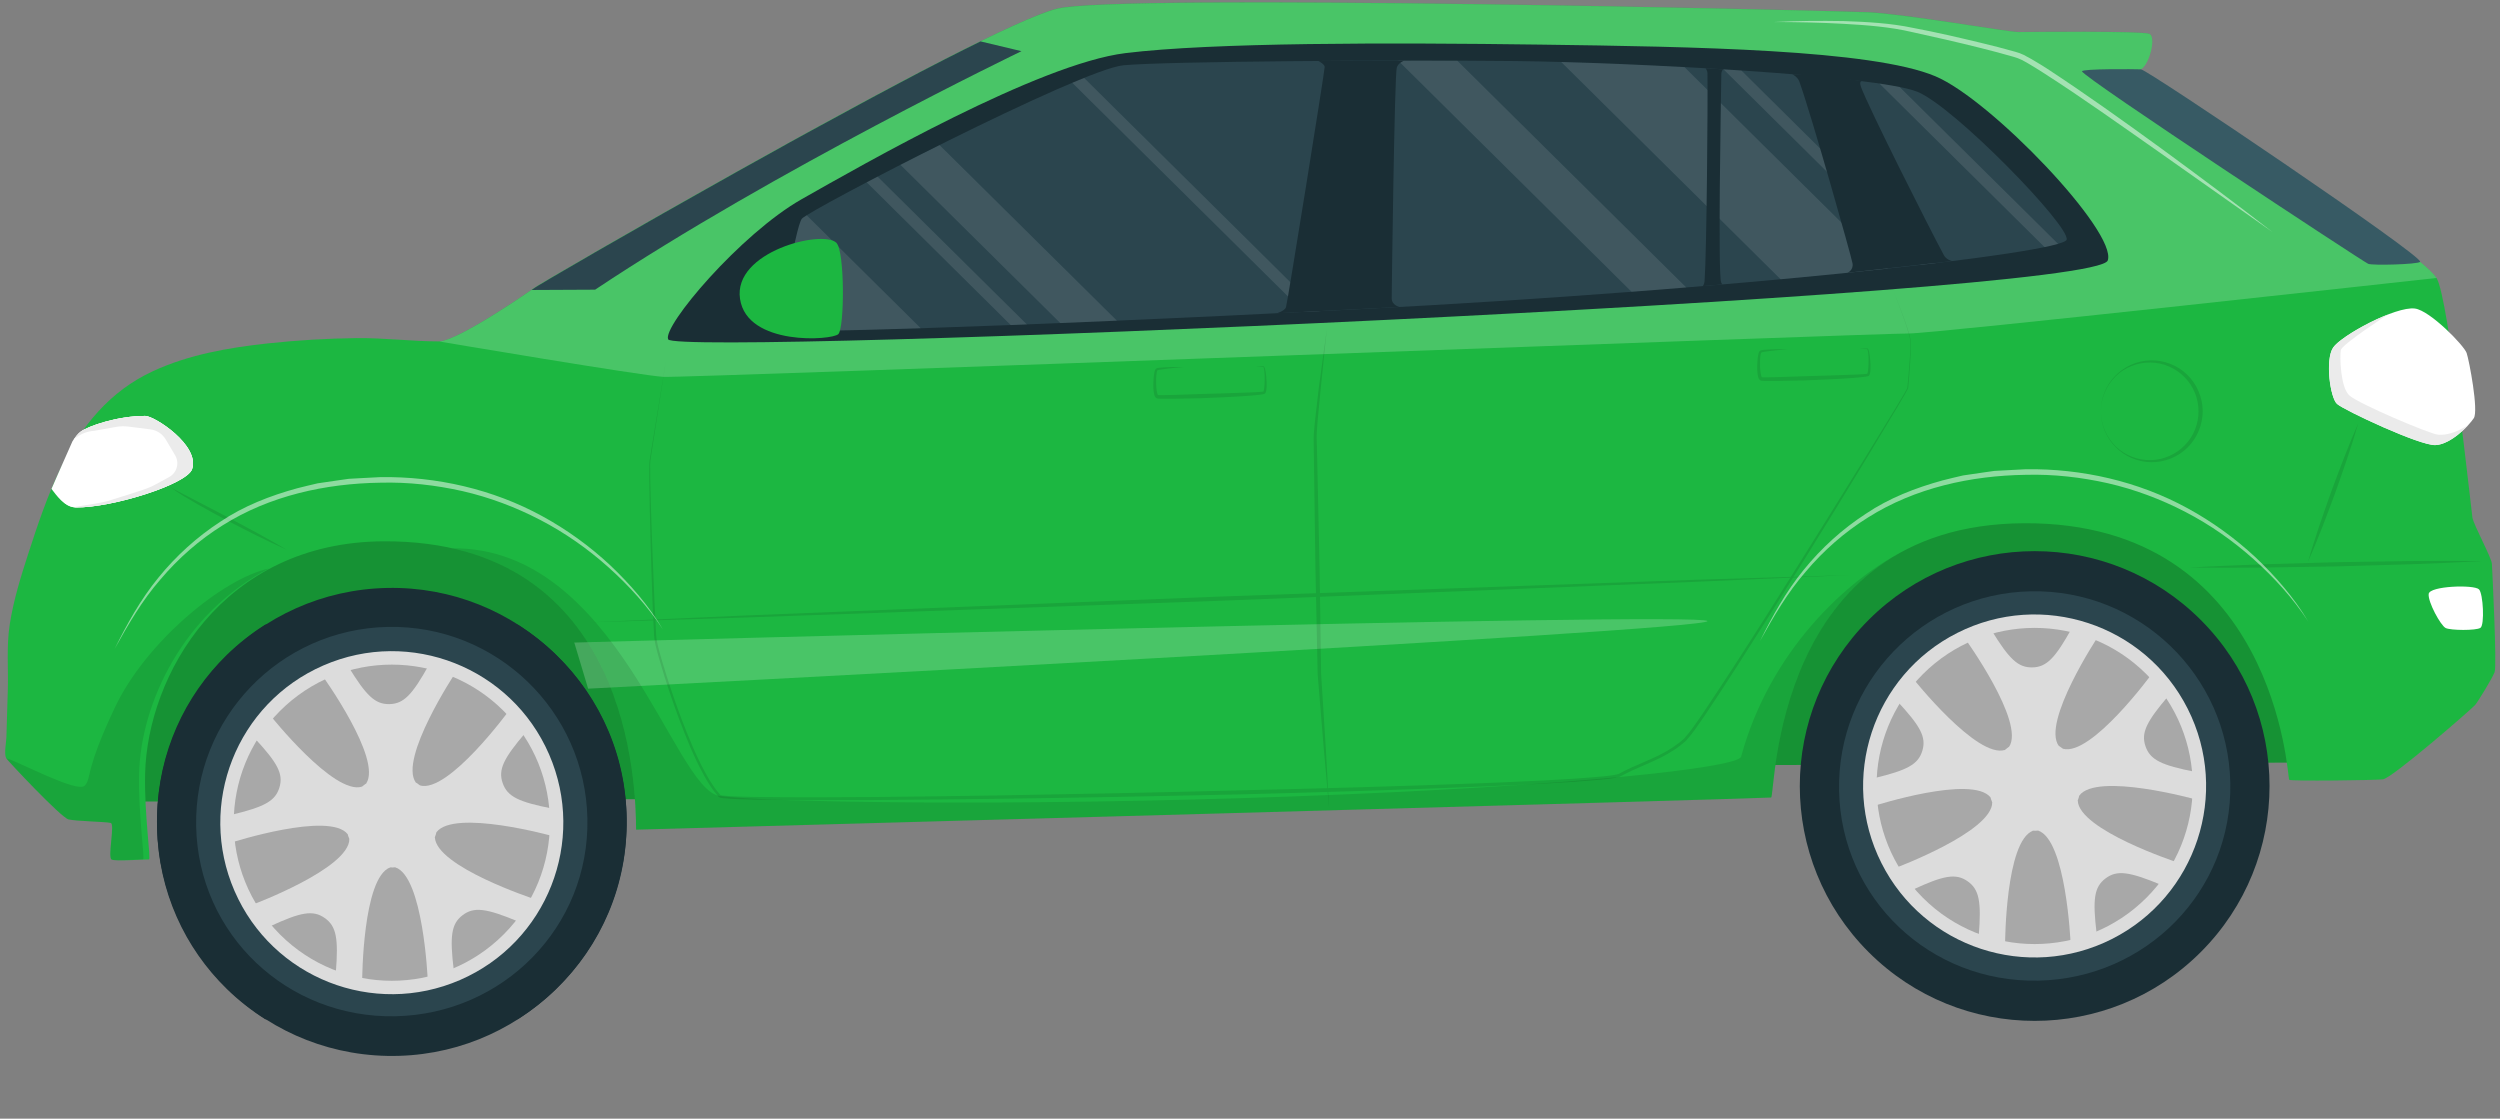 <?xml version="1.0" encoding="UTF-8"?>
<svg xmlns="http://www.w3.org/2000/svg" width="476" height="213" viewBox="0 0 476 213" fill="none">
  <rect x="0" y="0" width="476" height="213" fill="#808080" stroke="none"/>
  <path d="M439.63 145.174L331.52 145.694C331.52 145.694 343.12 95.134 385.33 94.924C427.54 94.724 437.72 133.904 439.63 145.174Z" fill="#1CB741"></path>
  <path opacity="0.2" d="M439.63 145.174L331.52 145.694C331.52 145.694 343.12 95.134 385.33 94.924C427.54 94.724 437.72 133.904 439.63 145.174Z" fill="black"></path>
  <path d="M125.9 152.134L17.79 152.654C17.79 152.654 29.39 102.094 71.6 101.884C113.81 101.684 123.99 140.854 125.9 152.134Z" fill="#1CB741"></path>
  <path opacity="0.2" d="M125.9 152.134L17.79 152.654C17.79 152.654 29.39 102.094 71.6 101.884C113.81 101.684 123.99 140.854 125.9 152.134Z" fill="black"></path>
  <path d="M463.91 52.924C466.25 56.594 470.51 97.134 470.75 98.554C470.99 99.974 474.39 106.164 474.46 107.354C474.52 108.534 475.44 126.804 474.97 127.994C474.5 129.184 471.86 133.514 471.27 134.224C470.68 134.934 455.43 148.204 453.71 148.384C452 148.574 436.14 148.764 435.85 148.474C435.55 148.184 433.49 99.394 385.4 99.624C337.31 99.854 338.09 151.664 337.21 151.844C336.32 152.024 121.11 157.964 121.11 157.964C121.07 150.034 120.22 102.844 73.05 103.064C42.32 103.214 28.08 128.634 27.63 147.314C27.45 155.094 28.79 163.634 28.36 163.634C26.94 163.644 22.09 164.014 21.26 163.664C20.43 163.314 21.91 156.914 21.08 156.684C20.25 156.454 14.45 156.364 13.03 156.014C11.61 155.664 1.36 144.724 1.18 144.374C0.73 143.484 1.2 141.324 1.22 140.364C1.29 137.444 1.39 134.514 1.48 131.594C1.62 127.354 1.2 123.164 1.85 118.914C2.57 114.264 3.98 109.744 5.43 105.274C7.19 99.834 9.02 94.394 11.52 89.244C15.44 81.174 20.89 74.464 29.16 70.654C35.99 67.504 43.51 66.194 50.98 65.384C56.57 64.784 62.2 64.444 67.82 64.374C73.12 64.314 78.4 65.004 83.66 65.004C87.63 64.694 101.32 55.104 101.98 54.644C103.75 53.394 186.8 5.224 201.27 1.644C212.97 -1.256 348.55 2.004 355.65 2.324C362.75 2.644 382.4 6.104 384.3 6.094C386.19 6.084 407.96 5.864 409.26 6.444C410.56 7.034 409.29 12.244 407.64 13.194C405.99 14.164 459.85 46.564 463.91 52.924Z" fill="#1CB741"></path>
  <path opacity="0.2" d="M109.34 122.344C109.34 122.344 323.86 116.414 325.09 118.244C326.32 120.064 111.98 131.124 111.98 131.124L109.34 122.344Z" fill="white"></path>
  <path opacity="0.2" d="M463.9 52.924C463.9 52.924 367.72 63.564 363.42 63.494C359.12 63.414 130.46 71.994 126.31 71.754C122.15 71.534 83.66 65.024 83.66 65.024C87.63 64.724 101.32 55.134 101.98 54.674C103.76 53.414 186.81 5.244 201.27 1.674C212.97 -1.226 348.56 2.024 355.65 2.354C362.75 2.674 382.41 6.124 384.29 6.114C386.19 6.104 407.95 5.884 409.26 6.464C410.56 7.054 409.29 12.264 407.63 13.204C406 14.164 459.85 46.564 463.9 52.924Z" fill="white"></path>
  <path d="M460.79 49.864C460.28 50.334 451.8 50.584 450.91 50.234C450.02 49.884 396.46 14.624 396.42 13.584C396.4 13.064 406.43 13.154 407.65 13.204C408.87 13.254 461.76 48.974 460.79 49.864Z" fill="#375A64"></path>
  <path d="M401.32 49.584C399.04 56.424 128.77 67.914 127.22 64.614C126.07 62.164 140.98 44.534 152.66 37.914C164.34 31.294 197.78 12.144 214.28 10.114C230.77 8.084 264.25 8.094 293.41 8.494C322.34 8.884 356.41 9.434 368.5 14.524C379.1 18.984 403.13 44.144 401.32 49.584Z" fill="#1A2E35"></path>
  <path d="M393.49 45.634C392.79 48.204 330.9 55.164 258.34 58.884C185.78 62.604 149.94 63.304 149.05 62.954C148.16 62.604 151.44 43.244 152.67 41.644C153.9 40.044 205.77 13.174 213.93 12.424C222.09 11.674 266.18 11.374 288.45 11.624C310.72 11.874 357.13 14.314 365.04 17.464C372.01 20.244 394.18 43.064 393.49 45.634Z" fill="#2B454E"></path>
  <g opacity="0.1">
    <path d="M297.26 11.804L339.03 53.174C346.44 52.484 353.29 51.804 359.46 51.144L320.73 12.784C312.5 12.334 304.31 11.994 297.26 11.804Z" fill="white"></path>
    <path d="M149.17 58.854L153.38 63.024C157.6 62.994 164.89 62.834 175.32 62.504L153.6 40.994C153.08 41.314 152.76 41.544 152.67 41.654C151.8 42.794 149.87 52.994 149.17 58.854Z" fill="white"></path>
    <path d="M266.24 11.564L310.65 55.554C314.19 55.294 317.67 55.014 321.06 54.734L277.47 11.564C273.91 11.544 270.13 11.544 266.24 11.564Z" fill="white"></path>
    <path d="M171.45 31.384L201.88 61.514C205.31 61.374 208.9 61.224 212.66 61.054L178.89 27.625C176.34 28.895 173.84 30.154 171.45 31.384Z" fill="white"></path>
    <path d="M328.16 13.204L365.73 50.424H365.74C366.71 50.314 367.66 50.204 368.59 50.094L331.56 13.424C330.44 13.354 329.3 13.274 328.16 13.204Z" fill="white"></path>
    <path d="M165.02 34.714L192.45 61.894C193.45 61.854 194.48 61.824 195.52 61.774L167.1 33.634C166.4 33.994 165.7 34.354 165.02 34.714Z" fill="white"></path>
    <path d="M204.16 15.764L248.21 59.394C249.22 59.344 250.24 59.294 251.26 59.254L206.42 14.844C205.71 15.114 204.95 15.434 204.16 15.764Z" fill="white"></path>
    <path d="M357.85 15.915L389.29 47.055C390.33 46.835 391.2 46.625 391.86 46.435L361.7 16.575C360.59 16.345 359.3 16.135 357.85 15.915Z" fill="white"></path>
  </g>
  <path d="M354.49 15.454C354.2 15.424 354.07 15.834 354.32 16.524C355.8 20.534 367.25 43.284 370.12 48.594C370.58 49.444 371.52 49.654 371.73 49.714L351.74 51.944C351.74 51.944 352.94 51.484 352.72 50.134C352.51 48.874 344.96 22.114 342.6 15.544C342.3 14.694 341.34 14.154 341.25 14.144C340.85 14.114 344.66 14.184 348.27 14.544C351.46 14.854 354.49 15.454 354.49 15.454Z" fill="#1A2E35"></path>
  <path d="M328.11 13.204C328.11 13.204 327.75 13.414 327.74 14.134C327.64 20.444 327.09 52.014 327.7 53.744C327.78 53.964 327.87 54.104 327.99 54.154L324.21 54.474C324.27 54.424 324.52 54.014 324.55 53.524C324.95 48.184 325.19 19.244 325.1 13.894C325.09 13.454 324.77 13.044 324.74 12.994L328.11 13.204Z" fill="#1A2E35"></path>
  <path d="M265.95 12.864C265.51 14.264 264.98 55.484 264.98 56.814C264.99 58.144 266.5 58.454 266.5 58.454L243.07 59.654C243.07 59.654 244.58 59.224 244.85 58.514C245.11 57.804 252.26 13.314 252.22 12.744C252.17 12.164 251.02 11.624 251.02 11.624L267.34 11.554C267.34 11.544 266.23 11.954 265.95 12.864Z" fill="#1A2E35"></path>
  <path d="M459.79 58.745C462.67 59.105 469.17 65.794 469.65 67.214C470.13 68.634 471.95 78.204 471.01 79.624C470.07 81.044 466.66 84.614 463.7 84.744C460.74 84.874 446.28 78.085 444.97 76.904C443.66 75.725 442.68 68.525 444.21 66.204C445.74 63.895 456.12 58.285 459.79 58.745Z" fill="white"></path>
  <path d="M444.98 76.915C446.28 78.085 460.76 84.885 463.71 84.745C465.96 84.644 468.49 82.544 469.97 80.915C467.81 82.305 465.79 82.915 464.2 82.764C462.61 82.624 449.06 76.874 447.32 75.294C445.58 73.715 445.48 67.725 445.7 66.644C445.91 65.564 454.63 59.895 454.63 59.895C450.32 61.575 445.26 64.635 444.23 66.204C442.69 68.544 443.67 75.734 444.98 76.915Z" fill="#EBEBEB"></path>
  <path d="M472 112.214C472.8 113.014 473.1 119.014 472.27 119.544C471.44 120.084 466.59 120.044 465.65 119.574C464.71 119.104 462.25 114.624 462.42 113.084C462.59 111.554 471.05 111.274 472 112.214Z" fill="white"></path>
  <path d="M36.57 89.325C35.59 92.215 21.38 96.674 14.49 96.615C12.25 96.605 10.66 94.174 9.8 93.085L10.81 90.764L13.8 84.014C14.3 83.254 14.79 82.644 15.27 82.254C16.63 81.154 22.43 79.174 27.64 79.195C29.38 79.184 38.1 84.794 36.57 89.325Z" fill="white"></path>
  <path d="M36.57 89.325C35.59 92.215 21.38 96.674 14.49 96.615C12.81 96.605 11.8 95.424 11.03 94.374L11.74 93.995L14.32 93.745L20.78 93.555L22.87 88.715L23.86 90.085L25.61 87.684L23.82 85.934L25.66 84.454L22.55 82.325L17.93 82.034L16.58 83.064L15.95 82.154L14.02 83.725C14.45 83.105 14.88 82.594 15.29 82.254C16.65 81.154 22.45 79.174 27.66 79.195C29.38 79.184 38.1 84.794 36.57 89.325Z" fill="white"></path>
  <path d="M36.57 89.325C35.59 92.215 21.38 96.674 14.49 96.615C12.81 96.605 17.84 96.085 20.45 95.415L24.48 94.154L27.29 93.234C28.14 92.954 28.96 92.605 29.74 92.174L32.2 90.835C33.69 90.025 34.21 88.135 33.34 86.674L31.55 83.665C30.93 82.615 29.85 81.904 28.64 81.754L24.45 81.225C23.67 81.124 22.87 81.144 22.1 81.284L17.91 82.034C16.62 82.115 15.39 82.594 14.39 83.404L14 83.725C14.43 83.105 14.86 82.594 15.27 82.254C16.63 81.154 22.43 79.174 27.64 79.195C29.38 79.184 38.1 84.794 36.57 89.325Z" fill="#EBEBEB"></path>
  <g opacity="0.1">
    <path d="M402.72 71.584C404.45 69.774 406.92 68.664 409.46 68.614C412 68.544 414.58 69.524 416.43 71.324C418.28 73.114 419.38 75.674 419.4 78.264C419.4 80.854 418.33 83.424 416.49 85.234C414.65 87.044 412.09 88.054 409.55 88.004C407.01 87.974 404.53 86.894 402.78 85.094C401.01 83.324 399.99 80.844 400.01 78.354C399.97 75.864 400.96 73.374 402.72 71.584ZM402.86 85.014C404.64 86.734 407.11 87.674 409.54 87.604C411.98 87.554 414.34 86.484 416 84.754C417.68 83.044 418.63 80.654 418.59 78.274C418.6 75.884 417.63 73.514 415.94 71.814C414.27 70.094 411.9 69.054 409.46 69.024C407.03 68.984 404.56 69.934 402.8 71.674C401.04 73.414 400.01 75.874 400.01 78.354C400.03 80.844 401.09 83.294 402.86 85.014Z" fill="black"></path>
    <path d="M439.44 106.984C440.39 104.844 441.26 102.664 442.12 100.494C442.98 98.314 443.77 96.114 444.6 93.924C445.37 91.714 446.17 89.514 446.91 87.294C447.65 85.074 448.37 82.844 449.01 80.594C448.06 82.734 447.19 84.904 446.33 87.084C445.47 89.264 444.68 91.464 443.85 93.654C443.08 95.864 442.28 98.064 441.54 100.284C440.81 102.504 440.08 104.734 439.44 106.984Z" fill="black"></path>
    <path d="M472.72 106.824C468.06 106.764 463.4 106.784 458.75 106.824L444.78 107.044L430.82 107.444C426.17 107.614 421.51 107.794 416.86 108.064C421.52 108.124 426.18 108.104 430.83 108.064L444.8 107.844L458.76 107.444C463.41 107.274 468.06 107.094 472.72 106.824Z" fill="black"></path>
    <path d="M252.64 62.574L251.09 73.924L250.43 79.614C250.33 80.564 250.23 81.514 250.16 82.474C250.09 83.444 250.15 84.384 250.14 85.344L250.46 108.264L250.7 119.724L250.82 125.454L250.88 128.314L251.11 131.174L252.05 142.594L253.07 154.004L252.44 142.564L251.72 131.134L251.54 128.274L251.5 125.414L251.42 119.694L251.25 108.244L250.75 85.354C250.74 84.404 250.66 83.434 250.71 82.504C250.76 81.564 250.84 80.604 250.92 79.664L251.47 73.964L252.64 62.574Z" fill="black"></path>
    <path d="M126.84 68.384L124.97 79.804L124.03 85.514L123.8 86.944C123.72 87.424 123.63 87.894 123.63 88.384C123.61 89.354 123.62 90.314 123.62 91.284C123.72 98.994 123.95 106.704 124.23 114.414C124.3 116.344 124.39 118.264 124.5 120.194C124.5 122.154 125.12 124.054 125.64 125.894C126.72 129.604 127.94 133.264 129.29 136.884C130.66 140.494 132.09 144.094 133.96 147.494L134.68 148.764C134.93 149.184 135.21 149.574 135.48 149.984C135.73 150.404 136.05 150.774 136.37 151.154L136.84 151.724C137.21 151.974 137.44 151.914 137.69 151.974C139.64 152.174 141.56 152.184 143.49 152.244C158.92 152.484 174.35 152.274 189.77 152.094C205.19 151.894 220.62 151.604 236.04 151.254C251.46 150.854 266.88 150.394 282.29 149.754C290 149.404 297.7 149.114 305.4 148.384C306.37 148.264 307.3 148.204 308.32 147.914C308.86 147.704 309.18 147.454 309.64 147.244C310.06 147.024 310.5 146.824 310.93 146.624C312.67 145.824 314.47 145.114 316.21 144.244C317.95 143.374 319.62 142.324 321.06 140.984C322.4 139.504 323.43 137.884 324.54 136.304C328.85 129.904 332.97 123.384 337.09 116.864C341.2 110.334 345.27 103.784 349.32 97.224C353.35 90.644 357.36 84.064 361.31 77.434L362.77 74.934C362.89 74.734 363 74.494 363.12 74.284L363.29 73.954C363.33 73.844 363.33 73.714 363.34 73.594L363.47 72.154C363.63 70.234 363.77 68.304 363.82 66.374C363.83 65.894 363.84 65.404 363.81 64.924C363.76 64.434 363.62 63.974 363.49 63.504C363.22 62.574 362.9 61.664 362.58 60.764C361.93 58.954 361.22 57.154 360.5 55.364C361.21 57.154 361.89 58.964 362.53 60.774C362.85 61.684 363.16 62.594 363.42 63.524C363.55 63.984 363.68 64.454 363.72 64.924C363.75 65.404 363.73 65.884 363.72 66.364C363.65 68.284 363.49 70.214 363.32 72.134L363.18 73.574C363.16 73.694 363.16 73.814 363.13 73.924L362.96 74.234C362.84 74.444 362.75 74.644 362.62 74.854L361.14 77.334C357.14 83.924 353.07 90.474 348.99 97.024C340.82 110.104 332.69 123.224 324.1 136.014C323 137.584 321.93 139.224 320.68 140.594C319.29 141.884 317.66 142.904 315.95 143.754C314.24 144.614 312.45 145.314 310.68 146.114C310.24 146.314 309.8 146.524 309.36 146.744C308.94 146.934 308.47 147.254 308.1 147.384C307.27 147.624 306.26 147.704 305.32 147.814C297.66 148.524 289.94 148.784 282.24 149.114C266.83 149.714 251.41 150.124 236 150.484C220.58 150.884 205.16 151.204 189.74 151.454C174.32 151.674 158.89 151.934 143.48 151.734C141.56 151.684 139.62 151.674 137.73 151.484C137.51 151.464 137.23 151.394 137.19 151.394L136.74 150.854C136.44 150.494 136.13 150.134 135.88 149.724C135.62 149.324 135.34 148.934 135.09 148.534L134.38 147.284C132.53 143.924 131.08 140.344 129.71 136.754C128.36 133.154 127.13 129.494 126.04 125.804C125.52 123.944 124.91 122.134 124.9 120.204L124.61 114.434C124.27 106.734 123.98 99.024 123.81 91.314C123.79 90.354 123.78 89.384 123.79 88.424C123.78 87.944 123.86 87.474 123.94 86.994L124.16 85.564L125.05 79.854L126.84 68.384Z" fill="black"></path>
    <path d="M32.39 92.674C34 93.984 35.88 94.984 37.69 96.054C39.51 97.104 41.38 98.094 43.23 99.094C45.11 100.054 46.98 101.044 48.87 101.974C50.77 102.904 52.67 103.824 54.62 104.684C52.81 103.614 50.97 102.594 49.13 101.574L43.57 98.584L37.96 95.664L35.15 94.204C34.21 93.714 33.25 93.254 32.39 92.674Z" fill="black"></path>
    <path d="M352.45 109.474L322.41 110.404L292.37 111.464L232.3 113.584L172.23 115.974L142.2 117.174L112.17 118.494L142.22 117.564L172.25 116.504L232.33 114.384L292.39 111.994L322.42 110.794L352.45 109.474Z" fill="black"></path>
    <path d="M354.02 66.414L355.19 66.464L355.48 66.474C355.54 66.464 355.55 66.534 355.59 66.624C355.65 66.794 355.67 66.994 355.7 67.184C355.79 67.954 355.79 68.734 355.76 69.504C355.74 69.894 355.72 70.274 355.66 70.644C355.63 70.824 355.59 71.014 355.53 71.144C355.52 71.174 355.5 71.184 355.51 71.174H355.42C355.36 71.174 355.31 71.194 355.2 71.204C354.44 71.274 353.65 71.304 352.87 71.334C349.75 71.444 346.62 71.564 343.49 71.634L338.8 71.794L336.46 71.844H335.88C335.78 71.844 335.68 71.844 335.61 71.834H335.49C335.44 71.834 335.41 71.824 335.45 71.824C335.49 71.884 335.36 71.684 335.33 71.534C335.28 71.364 335.24 71.184 335.22 71.004C335.11 70.264 335.09 69.484 335.11 68.714C335.13 68.334 335.15 67.944 335.21 67.574C335.24 67.414 335.3 67.174 335.33 67.144C335.36 67.094 335.6 67.044 335.77 67.014C337.29 66.744 338.87 66.644 340.42 66.484C338.85 66.464 337.29 66.484 335.71 66.624C335.51 66.664 335.32 66.634 335.05 66.834C334.83 67.114 334.84 67.284 334.78 67.494C334.7 67.894 334.65 68.294 334.62 68.684C334.56 69.484 334.54 70.274 334.63 71.084C334.65 71.284 334.69 71.494 334.73 71.704C334.82 71.914 334.79 72.144 335.16 72.414C335.28 72.484 335.34 72.484 335.39 72.494L335.57 72.514C335.69 72.524 335.79 72.524 335.89 72.524L336.48 72.534L338.83 72.524L343.53 72.434C346.66 72.304 349.79 72.194 352.92 71.954C353.7 71.884 354.48 71.824 355.28 71.714C355.37 71.704 355.5 71.674 355.63 71.634C355.7 71.614 355.75 71.604 355.82 71.564C355.91 71.484 355.94 71.414 355.97 71.354C356.06 71.114 356.09 70.914 356.11 70.714C356.15 70.304 356.16 69.914 356.15 69.514C356.12 68.724 356.06 67.934 355.91 67.154C355.87 66.954 355.83 66.764 355.75 66.574C355.73 66.524 355.71 66.474 355.67 66.424C355.65 66.374 355.51 66.324 355.48 66.344L355.19 66.354L354.02 66.414Z" fill="black"></path>
    <path d="M239.04 69.805L240.21 69.855L240.5 69.865C240.56 69.855 240.57 69.924 240.61 70.014C240.67 70.184 240.69 70.385 240.72 70.575C240.81 71.344 240.81 72.124 240.78 72.894C240.76 73.284 240.74 73.665 240.68 74.034C240.65 74.215 240.61 74.404 240.55 74.534C240.54 74.564 240.52 74.575 240.53 74.564H240.44C240.38 74.564 240.33 74.585 240.22 74.594C239.46 74.665 238.67 74.695 237.89 74.725C234.77 74.835 231.64 74.954 228.51 75.025L223.82 75.184L221.48 75.234H220.9C220.8 75.234 220.7 75.234 220.63 75.225H220.51C220.46 75.225 220.43 75.215 220.47 75.215C220.51 75.275 220.38 75.075 220.35 74.924C220.3 74.754 220.26 74.575 220.24 74.394C220.13 73.654 220.11 72.874 220.13 72.105C220.15 71.725 220.17 71.335 220.23 70.965C220.26 70.805 220.32 70.564 220.35 70.534C220.38 70.484 220.62 70.434 220.79 70.404C222.31 70.135 223.89 70.034 225.44 69.874C223.87 69.855 222.31 69.874 220.73 70.014C220.53 70.055 220.34 70.025 220.07 70.225C219.85 70.504 219.86 70.674 219.8 70.885C219.72 71.284 219.67 71.684 219.64 72.075C219.58 72.874 219.56 73.665 219.65 74.475C219.67 74.674 219.71 74.885 219.75 75.094C219.84 75.305 219.81 75.534 220.18 75.805C220.3 75.874 220.36 75.874 220.41 75.885L220.59 75.904C220.71 75.915 220.81 75.915 220.91 75.915L221.5 75.924L223.85 75.915L228.55 75.825C231.68 75.695 234.81 75.585 237.94 75.344C238.72 75.275 239.5 75.215 240.3 75.105C240.39 75.094 240.52 75.064 240.65 75.025C240.72 75.004 240.77 74.995 240.84 74.954C240.93 74.874 240.96 74.805 240.99 74.745C241.08 74.504 241.11 74.305 241.13 74.105C241.17 73.695 241.18 73.305 241.17 72.904C241.14 72.115 241.08 71.325 240.93 70.544C240.89 70.355 240.85 70.154 240.77 69.965C240.75 69.915 240.73 69.865 240.69 69.814C240.67 69.764 240.53 69.715 240.5 69.734L240.21 69.745L239.04 69.805Z" fill="black"></path>
  </g>
  <path d="M419.023 181.279C436.487 163.815 436.487 135.5 419.023 118.036C401.559 100.572 373.244 100.572 355.78 118.036C338.316 135.5 338.316 163.815 355.78 181.279C373.244 198.743 401.559 198.743 419.023 181.279Z" fill="#1A2E35"></path>
  <path d="M350.16 150.564C350.57 171.134 367.5 187.124 388.07 186.714C408.64 186.304 425.06 169.654 424.65 149.084C424.24 128.514 407.23 112.174 386.66 112.584C366.09 112.994 349.75 129.994 350.16 150.564Z" fill="#2B454E"></path>
  <path d="M402.094 178.798C418.193 170.677 424.66 151.042 416.538 134.943C408.417 118.844 388.782 112.377 372.683 120.499C356.584 128.62 350.117 148.255 358.239 164.354C366.36 180.453 385.995 186.92 402.094 178.798Z" fill="#DCDCDC"></path>
  <path d="M408.678 170.934C420.433 159.179 420.433 140.121 408.678 128.366C396.923 116.612 377.865 116.612 366.111 128.366C354.356 140.121 354.356 159.179 366.111 170.934C377.865 182.688 396.923 182.688 408.678 170.934Z" fill="#A8A8A8"></path>
  <path d="M382.53 142.194L391.98 142.004C388.7 137.454 399.5 121.154 399.5 121.154L394.49 119.584C391.3 125.324 389.67 127.024 386.95 127.074C384.23 127.124 382.54 125.494 379.11 119.884L374.18 121.644C374.19 121.664 385.63 137.524 382.53 142.194Z" fill="#DCDCDC"></path>
  <path d="M392.78 142.564L395.88 151.494C399.19 146.964 418.03 152.204 418.03 152.204L417.97 146.964C411.52 145.704 409.41 144.684 408.51 142.114C407.62 139.544 408.65 137.434 412.92 132.434L409.72 128.294C409.73 128.294 398.19 144.064 392.78 142.564Z" fill="#DCDCDC"></path>
  <path d="M395.6 152.434L388.06 158.144C393.39 159.894 394.23 179.424 394.23 179.424L399.2 177.744C398.41 171.224 398.72 168.894 400.89 167.254C403.06 165.614 405.38 165.944 411.46 168.464L414.41 164.144C414.42 164.144 395.84 158.034 395.6 152.434Z" fill="#DCDCDC"></path>
  <path d="M387.09 158.164L379.33 152.764C379.31 158.374 361 165.214 361 165.214L364.13 169.424C370.09 166.654 372.4 166.234 374.63 167.794C376.86 169.354 377.27 171.664 376.75 178.214L381.77 179.684C381.77 179.674 381.83 160.124 387.09 158.164Z" fill="#DCDCDC"></path>
  <path d="M379.01 151.834L381.75 142.784C376.41 144.504 364.25 129.194 364.25 129.194L361.21 133.474C365.68 138.284 366.8 140.354 366.01 142.954C365.22 145.554 363.15 146.654 356.75 148.184L356.9 153.414C356.9 153.424 375.52 147.444 379.01 151.834Z" fill="#DCDCDC"></path>
  <path d="M378.66 149.614C378.76 154.444 382.75 158.274 387.57 158.174C392.4 158.074 396.23 154.084 396.13 149.264C396.03 144.434 392.04 140.604 387.22 140.704C382.4 140.794 378.57 144.784 378.66 149.614Z" fill="#DCDCDC"></path>
  <path d="M119.31 155.744C119.56 168.514 114.41 180.034 105.96 188.244C103.72 190.434 101.24 192.374 98.56 194.054C88.06 194.054 74.6 194.054 74.6 194.054C74.6 194.054 61.01 194.054 50.49 194.054C47.85 192.384 45.4 190.454 43.18 188.294C35.18 180.494 30.13 169.674 29.9 157.534C29.4 132.854 49.02 112.444 73.71 111.944C98.4 111.434 118.81 131.064 119.31 155.744Z" fill="#1A2E35"></path>
  <path d="M119.31 157.244C119.56 144.474 114.41 132.954 105.96 124.744C103.72 122.554 101.24 120.614 98.56 118.934C88.06 118.934 74.6 118.934 74.6 118.934C74.6 118.934 61.01 118.934 50.49 118.934C47.85 120.604 45.4 122.534 43.18 124.694C35.18 132.494 30.13 143.314 29.9 155.454C29.4 180.134 49.02 200.544 73.71 201.044C98.4 201.554 118.81 181.924 119.31 157.244Z" fill="#1A2E35"></path>
  <path d="M37.35 157.344C37.76 177.914 54.69 193.904 75.26 193.494C95.83 193.084 112.25 176.434 111.84 155.864C111.43 135.294 94.42 118.954 73.85 119.364C53.29 119.774 36.94 136.774 37.35 157.344Z" fill="#2B454E"></path>
  <path d="M87.616 186.581C104.153 179.394 111.732 160.161 104.545 143.624C97.357 127.086 78.124 119.507 61.587 126.695C45.05 133.882 37.471 153.115 44.658 169.652C51.846 186.19 71.079 193.769 87.616 186.581Z" fill="#DCDCDC"></path>
  <path d="M95.885 177.926C107.639 166.172 107.639 147.114 95.885 135.359C84.13 123.604 65.072 123.604 53.317 135.359C41.562 147.114 41.562 166.172 53.317 177.926C65.072 189.681 84.13 189.681 95.885 177.926Z" fill="#A8A8A8"></path>
  <path d="M69.72 149.184L79.17 148.994C75.89 144.444 86.69 128.144 86.69 128.144L81.68 126.574C78.49 132.314 76.86 134.014 74.14 134.064C71.42 134.114 69.73 132.484 66.3 126.874L61.37 128.634C61.38 128.654 72.82 144.514 69.72 149.184Z" fill="#DCDCDC"></path>
  <path d="M79.98 149.554L83.08 158.484C86.39 153.954 105.23 159.194 105.23 159.194L105.17 153.954C98.72 152.694 96.61 151.674 95.71 149.104C94.82 146.534 95.85 144.424 100.12 139.424L96.92 135.284C96.93 135.284 85.38 151.064 79.98 149.554Z" fill="#DCDCDC"></path>
  <path d="M82.8 159.424L75.26 165.134C80.59 166.884 81.43 186.414 81.43 186.414L86.4 184.734C85.61 178.214 85.92 175.884 88.09 174.244C90.26 172.604 92.58 172.934 98.66 175.454L101.61 171.134C101.61 171.134 83.04 165.024 82.8 159.424Z" fill="#DCDCDC"></path>
  <path d="M74.28 165.154L66.52 159.754C66.5 165.364 48.19 172.204 48.19 172.204L51.32 176.414C57.28 173.644 59.59 173.224 61.82 174.784C64.05 176.344 64.46 178.654 63.94 185.204L68.96 186.674C68.96 186.664 69.03 167.114 74.28 165.154Z" fill="#DCDCDC"></path>
  <path d="M66.2 158.824L68.94 149.774C63.6 151.494 51.44 136.184 51.44 136.184L48.4 140.464C52.87 145.274 53.99 147.344 53.2 149.944C52.41 152.544 50.34 153.644 43.94 155.174L44.09 160.404C44.1 160.414 62.72 154.434 66.2 158.824Z" fill="#DCDCDC"></path>
  <path d="M65.86 156.604C65.96 161.434 69.95 165.264 74.77 165.164C79.6 165.064 83.43 161.074 83.33 156.254C83.23 151.424 79.24 147.594 74.42 147.694C69.6 147.784 65.76 151.774 65.86 156.604Z" fill="#DCDCDC"></path>
  <path d="M159.24 46.224C160.88 47.844 160.8 62.425 159.62 63.614C158.44 64.805 142.24 65.945 140.9 56.904C139.55 47.864 156.68 43.694 159.24 46.224Z" fill="#1CB741"></path>
  <path d="M194.49 9.744C194.49 9.744 147.51 32.364 113.31 55.154L101.21 55.214C101.61 54.944 101.86 54.754 101.96 54.694C101.97 54.684 101.98 54.684 102 54.674C102.05 54.644 102.14 54.584 102.29 54.494C102.36 54.444 102.44 54.394 102.55 54.334C102.98 54.074 103.64 53.684 104.51 53.164C104.75 53.024 105.01 52.874 105.29 52.704C105.43 52.624 105.58 52.534 105.75 52.444C106.03 52.274 106.33 52.104 106.65 51.914C106.82 51.814 107.01 51.704 107.21 51.584C108.26 50.974 109.46 50.274 110.78 49.514C111.35 49.184 111.94 48.844 112.55 48.484C112.77 48.344 113.01 48.214 113.25 48.074C113.72 47.804 114.2 47.534 114.7 47.244C114.94 47.104 115.2 46.964 115.46 46.804C116.18 46.394 116.92 45.974 117.69 45.534C117.77 45.494 117.85 45.444 117.94 45.384C118.71 44.954 119.49 44.504 120.3 44.044C120.38 43.994 120.46 43.954 120.54 43.904C121.59 43.294 122.68 42.674 123.8 42.034C124.7 41.524 125.61 40.994 126.55 40.464C126.98 40.224 127.42 39.984 127.87 39.724C128.38 39.434 128.9 39.134 129.42 38.844C130.46 38.244 131.52 37.654 132.61 37.044C133.18 36.714 133.76 36.394 134.36 36.054C136.38 34.924 138.44 33.764 140.53 32.584C141.22 32.204 141.92 31.814 142.61 31.424C143.75 30.794 144.9 30.154 146.05 29.514C147.04 28.964 148.03 28.414 149.04 27.854C149.39 27.664 149.75 27.464 150.11 27.254C150.82 26.874 151.53 26.474 152.26 26.074C152.97 25.684 153.69 25.284 154.41 24.894C157.63 23.124 160.85 21.384 164 19.684C164.7 19.314 165.4 18.934 166.09 18.554C166.44 18.374 166.79 18.184 167.14 17.994C167.58 17.774 168.03 17.534 168.46 17.294C168.71 17.154 168.95 17.034 169.19 16.904C169.87 16.544 170.55 16.184 171.22 15.824C171.56 15.654 171.88 15.474 172.22 15.294C172.9 14.944 173.56 14.594 174.21 14.244C174.54 14.074 174.86 13.904 175.19 13.724C176.17 13.234 177.13 12.724 178.07 12.234C178.07 12.234 178.07 12.244 178.08 12.234C178.71 11.924 179.33 11.594 179.93 11.274C180.31 11.084 180.7 10.894 181.08 10.694C181.91 10.274 182.72 9.864 183.53 9.454C184.61 8.904 185.67 8.384 186.7 7.884L194.49 9.744Z" fill="#2B454E"></path>
  <g opacity="0.5">
    <path d="M439.5 118.344C436.79 113.784 433.27 109.734 429.42 106.084C425.53 102.464 421.18 99.314 416.5 96.764C407.13 91.634 396.37 89.194 385.71 89.344L381.71 89.554L379.71 89.664C379.05 89.744 378.39 89.854 377.73 89.944L373.77 90.524C372.47 90.804 371.17 91.154 369.88 91.464C364.75 92.874 359.69 94.824 355.25 97.824C350.77 100.734 346.78 104.364 343.43 108.494C340.05 112.624 337.47 117.304 335.11 122.034C337.68 117.414 340.35 112.804 343.83 108.824C347.23 104.804 351.23 101.294 355.69 98.514C364.62 92.884 375.25 90.554 385.73 90.404C390.99 90.264 396.25 90.864 401.37 92.014C406.49 93.194 411.45 95.054 416.12 97.484C420.79 99.904 425.14 102.944 429.08 106.464C433.01 109.964 436.59 113.914 439.5 118.344Z" fill="white"></path>
    <path d="M126.22 119.844C123.51 115.284 119.99 111.234 116.14 107.584C112.25 103.964 107.9 100.814 103.22 98.264C93.85 93.134 83.09 90.694 72.43 90.844L68.43 91.054L66.43 91.164C65.77 91.244 65.11 91.354 64.45 91.444L60.49 92.024C59.19 92.304 57.89 92.654 56.6 92.964C51.47 94.374 46.41 96.324 41.97 99.324C37.49 102.234 33.5 105.864 30.15 109.994C26.77 114.124 24.19 118.804 21.83 123.534C24.4 118.914 27.07 114.304 30.55 110.324C33.95 106.304 37.95 102.794 42.41 100.014C51.34 94.384 61.97 92.054 72.45 91.904C77.71 91.764 82.97 92.364 88.09 93.514C93.21 94.694 98.17 96.554 102.84 98.984C107.51 101.404 111.86 104.444 115.8 107.964C119.73 111.474 123.31 115.424 126.22 119.844Z" fill="white"></path>
    <path d="M432.67 44.174C425.68 38.744 418.58 33.454 411.44 28.224C404.28 23.014 397.08 17.864 389.66 13.004C388.72 12.414 387.78 11.824 386.81 11.264C386.33 10.984 385.83 10.714 385.32 10.454C384.79 10.194 384.22 9.994 383.69 9.854C381.54 9.234 379.4 8.704 377.24 8.174C372.93 7.134 368.62 6.134 364.26 5.314C359.9 4.394 355.43 4.164 351.01 4.014C346.58 3.934 342.15 3.974 337.73 4.194C342.16 4.204 346.58 4.284 350.99 4.534C355.4 4.784 359.81 5.104 364.1 6.114C368.41 7.064 372.73 8.034 377.01 9.114C379.15 9.654 381.3 10.204 383.4 10.824C383.94 10.974 384.41 11.154 384.87 11.374C385.35 11.614 385.82 11.874 386.29 12.154C387.23 12.704 388.16 13.294 389.09 13.884C396.52 18.644 403.72 23.804 410.97 28.874L432.67 44.174Z" fill="white"></path>
  </g>
  <path opacity="0.1" d="M86.1 104.394C120.39 112.064 121.08 150.854 121.12 157.974C121.12 157.974 336.33 152.034 337.22 151.844C337.93 151.694 337.56 117.724 362.89 104.654C351.51 110.354 336.95 124.084 331.51 144.064C330.92 146.194 299.6 149.684 246.02 151.644C192.43 153.594 145.87 152.754 137.03 151.554C128.19 150.354 117.59 104.104 86.1 104.394Z" fill="black"></path>
  <path opacity="0.1" d="M26.49 147.304C26.3 155.074 27.64 163.624 27.23 163.614C26.32 163.624 24.01 163.784 22.25 163.804C22.24 163.804 22.22 163.804 22.22 163.804C21.78 163.784 21.45 163.744 21.29 163.674C20.46 163.324 21.94 156.924 21.11 156.684C20.28 156.454 14.49 156.364 13.07 156.014C11.62 155.674 1.37 144.724 1.2 144.374C3.32 144.904 14.77 151.084 16.13 149.584C17.52 148.074 15.98 147.164 21.87 134.714C27.75 122.264 42.4 110.144 51.22 108.234C35.01 116.634 26.81 133.754 26.49 147.304Z" fill="black"></path>
</svg>
